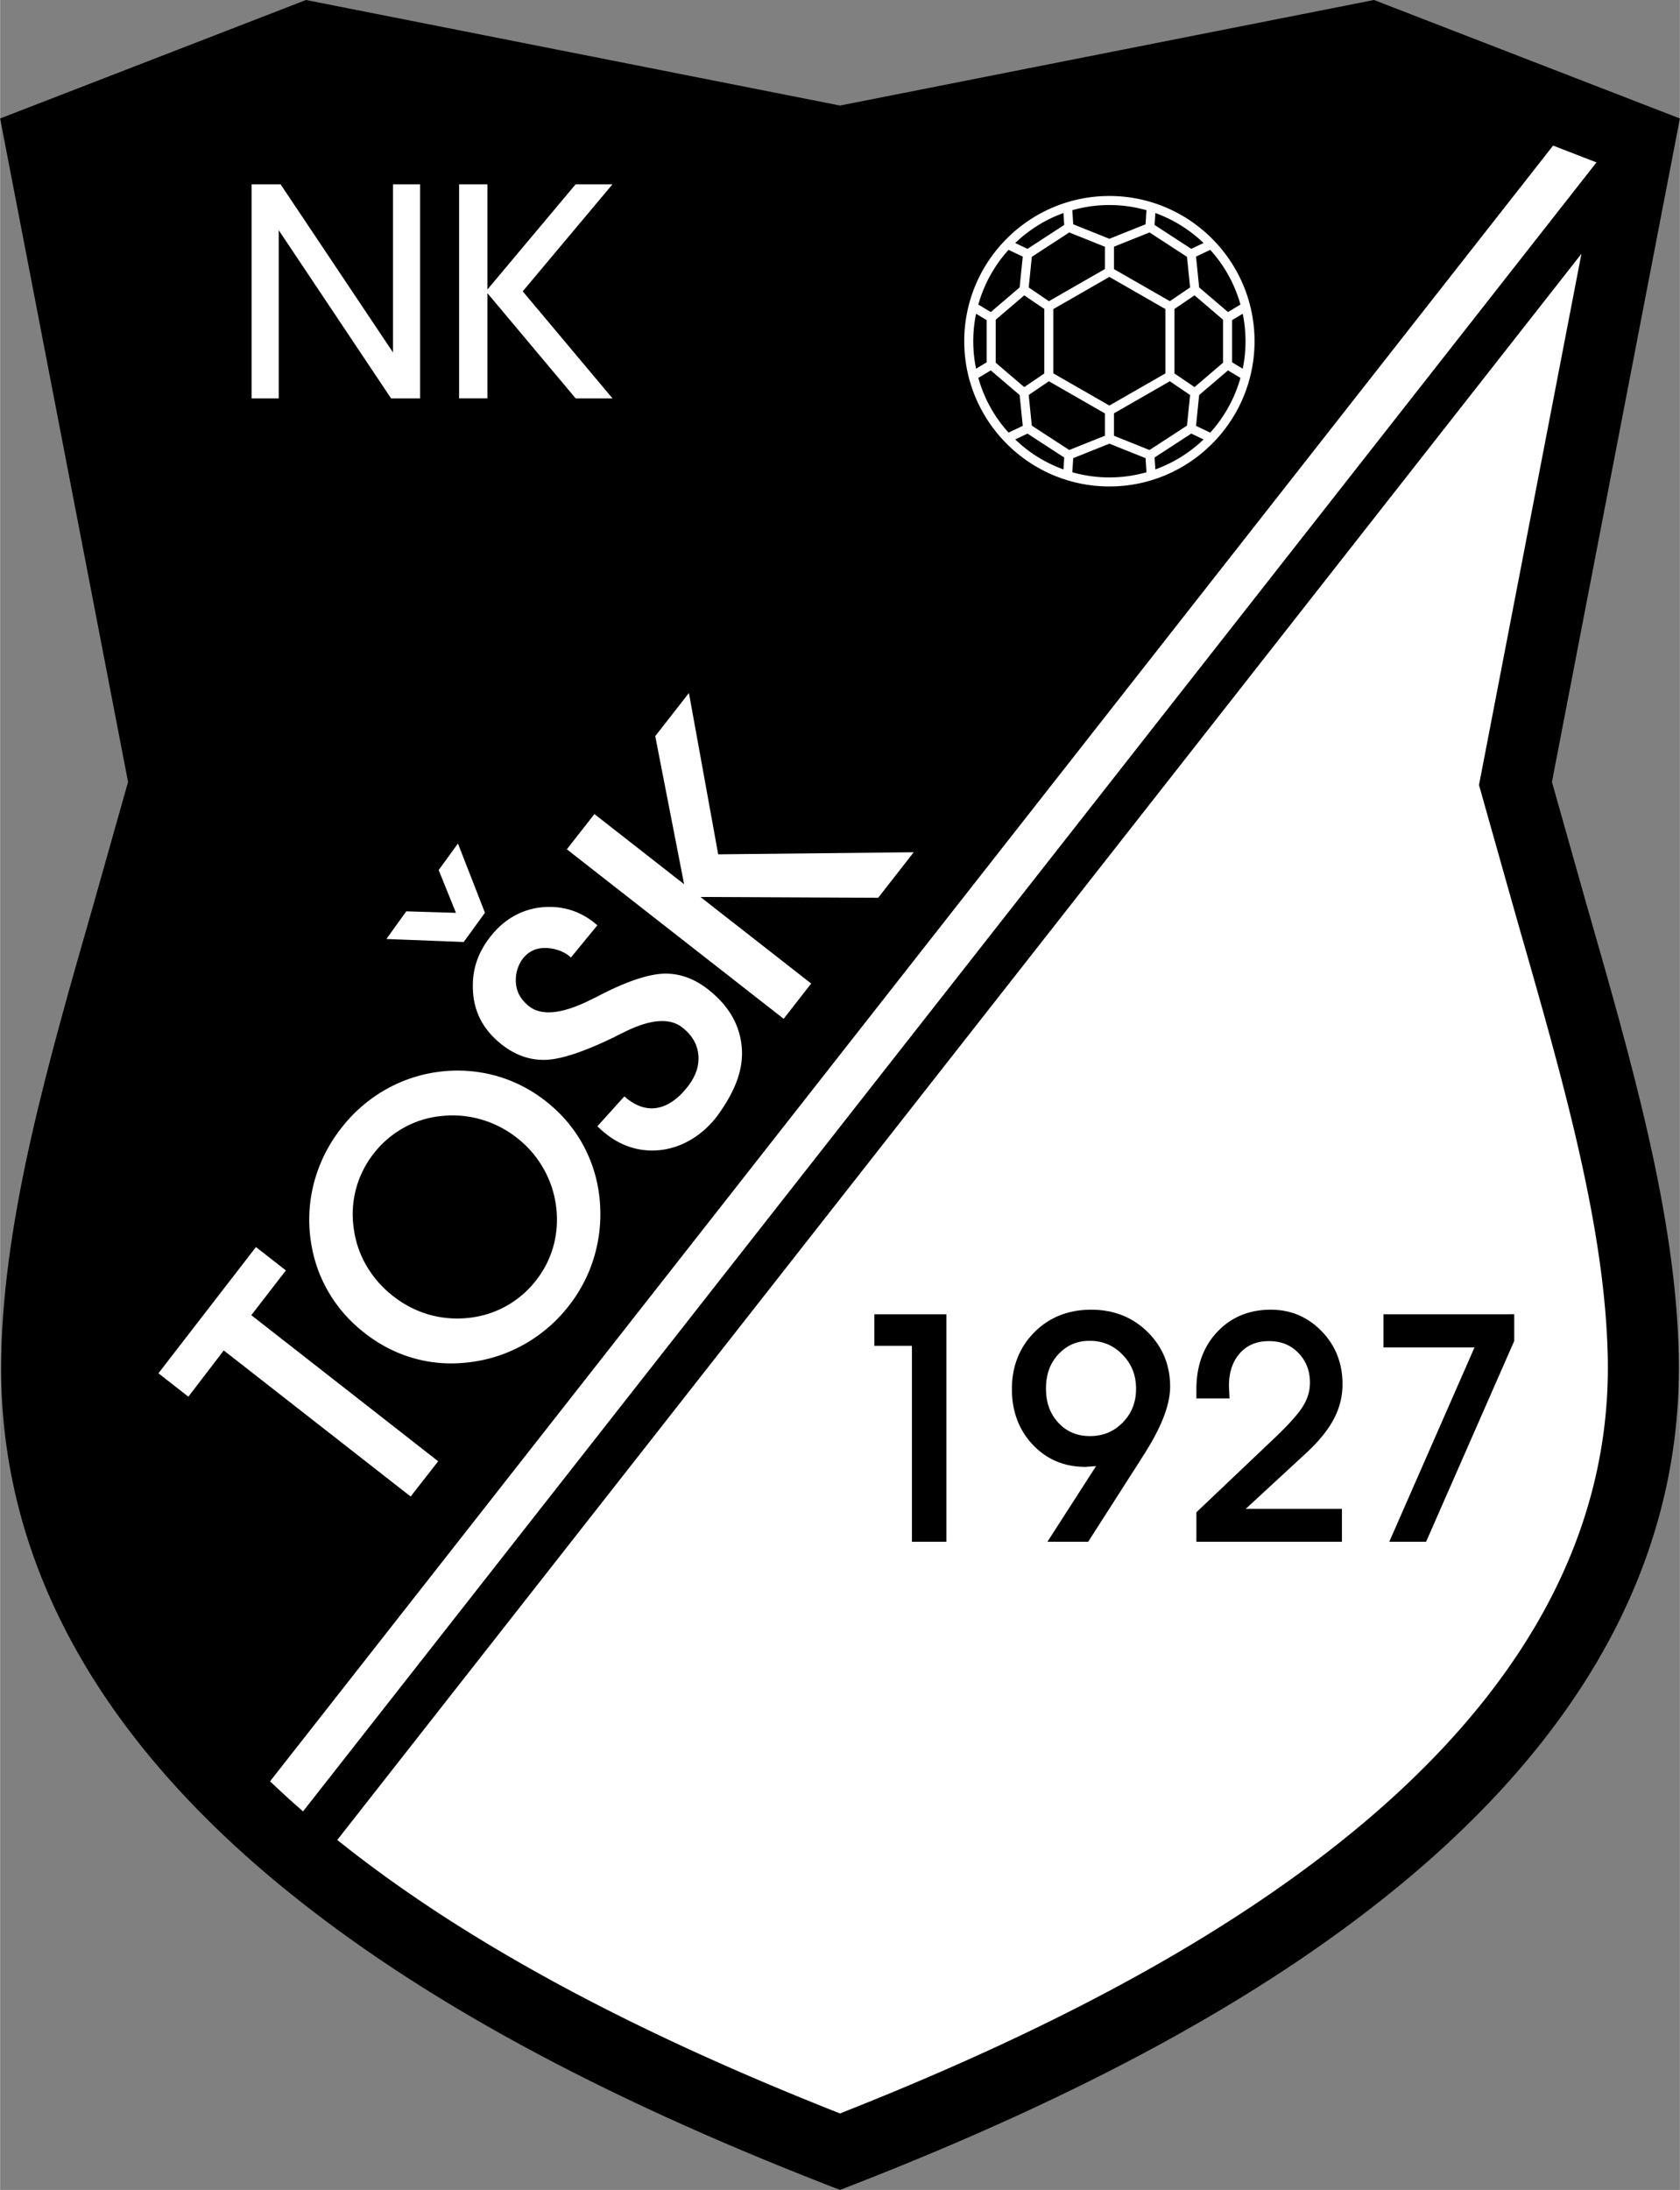 <svg xmlns="http://www.w3.org/2000/svg" width="1919" height="2500" viewBox="0 0 162.517 211.75"><rect x="0" y="0" width="162.517" height="211.75" fill="#808080" stroke="none"/><path d="M153.438 87.292l-3.299-11.683 12.378-64.153L132.923 0l-.978.193-50.686 10.012L29.595 0 0 11.456l12.378 64.153-3.3 11.686C4.612 102.834.393 117.509.106 131.057c-.008.399-.013.799-.013 1.198 0 18.676 9.302 35.686 27.664 50.574 12.909 10.466 30.001 19.768 52.253 28.436l1.248.486 1.247-.486c22.252-8.669 39.345-17.97 52.253-28.436 18.362-14.889 27.665-31.897 27.665-50.576 0-.397-.005-.796-.013-1.196-.286-13.549-4.506-28.226-8.972-43.765z"/><path d="M150.25 14.078L26.118 172.24a94.579 94.579 0 0 0 3.189 2.909L154.448 15.703l-4.198-1.625zM146.832 89.19l-3.751-13.283 9.911-51.368L32.62 177.909c12.042 9.644 27.987 18.304 48.639 26.445 20.954-8.261 37.069-17.053 49.171-26.865 16.672-13.519 25.12-28.74 25.12-45.257 0-.343-.003-.686-.011-1.03-.268-12.655-4.368-26.914-8.707-42.012z" fill="#fff"/><path d="M84.584 127.078v3.052h3.634v18.946h3.336v-21.998h-6.97zM105.566 126.638c-2.213 0-4.064.735-5.505 2.184-1.441 1.449-2.172 3.297-2.172 5.495 0 2.14.676 3.944 2.008 5.364 1.344 1.431 3.063 2.157 5.113 2.157l1.024-.079-4.708 7.317h3.943l4.889-7.632.369-.584c1.799-2.769 2.672-4.989 2.672-6.788 0-2.076-.735-3.854-2.186-5.284-1.447-1.427-3.28-2.15-5.447-2.15zm-.156 3.009c1.259 0 2.298.437 3.179 1.335.884.901 1.313 1.982 1.313 3.304 0 1.305-.42 2.37-1.285 3.257-.862.884-1.902 1.314-3.178 1.314-1.243 0-2.239-.418-3.042-1.277-.815-.869-1.21-1.956-1.21-3.323 0-1.373.4-2.462 1.223-3.331.814-.86 1.795-1.279 3-1.279zM129.03 137.214a7.133 7.133 0 0 0 .848-3.372c0-2.017-.678-3.739-2.015-5.118-1.342-1.385-2.998-2.087-4.921-2.087-2.102 0-3.85.726-5.195 2.157-1.333 1.422-2.008 3.281-2.008 5.526v.894h3.208l-.058-1.167c0-1.361.349-2.411 1.067-3.211.7-.78 1.621-1.16 2.814-1.16 1.165 0 2.093.375 2.839 1.147.751.776 1.116 1.718 1.116 2.877 0 .764-.205 1.481-.626 2.195-.451.761-1.392 1.821-2.795 3.15l-7.565 7.181v2.849h14.08v-3.181h-9.305l5.929-5.471c1.171-1.09 2.041-2.169 2.587-3.209zM145.909 127.078h-12.073v3.209h8.81l-8.244 18.788h3.561l8.528-19.418v-2.58h-.582z"/><path d="M24.303 127.167l18.079 14.126-2.663 3.409-18.081-14.125-3.426 4.472-2.895-2.263 9.436-12.207 2.896 2.262-3.346 4.326zm25.693-17.15a10.17 10.17 0 0 0-3.477-1.779 9.876 9.876 0 0 0-3.851-.323 9.319 9.319 0 0 0-3.615 1.129 9.502 9.502 0 0 0-2.897 2.479 9.541 9.541 0 0 0-1.713 3.402 9.45 9.45 0 0 0-.234 3.818 9.618 9.618 0 0 0 1.234 3.642 10.327 10.327 0 0 0 2.59 2.945 10.158 10.158 0 0 0 3.46 1.782 9.933 9.933 0 0 0 3.832.316 9.435 9.435 0 0 0 3.645-1.146 9.48 9.48 0 0 0 2.89-2.491 9.333 9.333 0 0 0 1.69-3.372 9.702 9.702 0 0 0 .234-3.818 9.818 9.818 0 0 0-1.24-3.654 9.997 9.997 0 0 0-2.548-2.93zm2.777-3.556c1.491 1.166 2.682 2.545 3.571 4.138a13.676 13.676 0 0 1 1.646 5.223 14.558 14.558 0 0 1-.463 5.522 14.17 14.17 0 0 1-2.504 4.918 14.386 14.386 0 0 1-4.21 3.665 14.162 14.162 0 0 1-5.225 1.769c-1.878.257-3.692.148-5.444-.331-1.747-.475-3.378-1.3-4.889-2.481-1.501-1.173-2.697-2.556-3.591-4.145-.898-1.591-1.452-3.332-1.667-5.224a14.07 14.07 0 0 1 .466-5.495 14.566 14.566 0 0 1 2.553-4.952 14.45 14.45 0 0 1 4.168-3.651 14.044 14.044 0 0 1 5.216-1.776 14.086 14.086 0 0 1 5.5.359 13.767 13.767 0 0 1 4.873 2.461zm5.012 2.438l2.613-2.888c.913.814 1.817 1.167 2.68 1.157 1.262-.015 2.439-.81 3.436-2.085.791-1.012 1.138-2.041 1.042-3.077-.096-1.036-.616-1.923-1.56-2.66-1.232-.963-3.131-.801-5.692.491-.367.178-.642.309-.829.416-2.933 1.425-5.153 2.171-6.668 2.225-1.509.057-2.931-.432-4.247-1.459-1.711-1.338-2.641-3.001-2.796-4.989-.156-1.988.309-3.818 1.83-5.659 1.379-1.668 3.267-2.67 5.518-2.679 1.491-.007 3.12.416 4.67 1.779l-2.562 3.118c-.532-.551-1.643-.985-2.731-.919-1.717.104-2.685 1.735-2.591 3.322.055.917.485 1.687 1.288 2.314 1.262.985 3.36.719 6.299-.805a14.5 14.5 0 0 0 .533-.269c2.579-1.324 4.625-2.017 6.142-2.084 1.518-.058 2.959.446 4.324 1.512 1.986 1.551 3.076 3.411 3.267 5.576.19 2.165-.644 4.235-2.207 6.443-1.483 2.096-3.747 3.476-6.185 3.563-1.896.067-3.797-.58-5.574-2.343zM75.808 98.51L54.832 82.123l2.664-3.409 8.68 6.782-2.793-14.318 3.259-4.171 2.831 15.6 18.917-.2-3.439 4.402-17.195-.079 10.715 8.371-2.663 3.409zM44.104 88.266l-1.674-4.138 1.865-2.568 2.613 6.696-2.053 2.827-7.484-.289 1.926-2.676 4.807.148z" fill="#fff"/><g fill="#fff"><path d="M24.329 38.521V17.826h2.809l10.871 16.248V17.826h2.626v20.696h-2.809l-10.87-16.263v16.263h-2.627v-.001zM47.149 38.521h-2.742V17.826h2.742v10.162l8.527-10.162h3.565l-8.679 10.343 8.688 10.353h-3.565L47.149 28.35v10.171z"/></g><path d="M107.322 18.951c-7.744 0-14.043 6.3-14.043 14.043 0 7.744 6.3 14.043 14.043 14.043s14.043-6.299 14.043-14.043c.001-7.743-6.299-14.043-14.043-14.043zm13.17 14.043c0 .911-.094 1.799-.27 2.658l-1.029-.62v-4.077l1.029-.619c.176.859.27 1.748.27 2.658zm-26.34 0c0-.91.094-1.799.27-2.658l1.028.619v4.077l-1.028.62a13.298 13.298 0 0 1-.27-2.658zm24.646-2.82l-2.792-2.384-.302-2.979 1.376-.652a13.15 13.15 0 0 1 2.923 5.289l-1.205.726zm-3.238 7.256l-1.942-1.32v-6.233l1.942-1.319 2.761 2.358v4.156l-2.761 2.358zm-.315-13.368l-3.552-2.311.074-1.152a13.184 13.184 0 0 1 4.665 2.899l-1.187.564zm-4.039-1.586l3.622 2.356.302 2.962-1.956 1.328-5.406-3.101v-2.169l3.438-1.376zm-3.884 16.738l-5.423-3.111v-6.217l5.423-3.111 5.422 3.111v6.217c-.391.224-5.036 2.888-5.422 3.111zm-.429-13.202l-5.422 3.111-1.955-1.328.301-2.962 3.622-2.356 3.454 1.383v2.152zM99.084 37.43a3565.21 3565.21 0 0 1-2.759-2.358v-4.156l2.759-2.358 1.941 1.319v6.234l-1.941 1.319zm3.867-15.68l-3.553 2.311-1.187-.563a13.182 13.182 0 0 1 4.666-2.899l.074 1.151zm-4.011 3.061l-.302 2.979-2.791 2.384-1.205-.726a13.138 13.138 0 0 1 2.923-5.289l1.375.652zm-3.093 11.003l2.791 2.384.302 2.979-1.375.652a13.149 13.149 0 0 1-2.923-5.29l1.205-.725zm3.551 6.113l3.553 2.311-.074 1.152a13.197 13.197 0 0 1-4.666-2.899l1.187-.564zm4.041 1.585l-3.622-2.356-.301-2.962 1.955-1.329 5.422 3.111v2.154l-3.454 1.382zm4.328-3.546l5.405-3.101 1.957 1.329-.302 2.962-3.622 2.356-3.438-1.376v-2.17zm3.926 4.271l3.552-2.311 1.188.563a13.17 13.17 0 0 1-4.665 2.899l-.075-1.151zm4.011-3.06l.302-2.979 2.792-2.384 1.205.727a13.198 13.198 0 0 1-2.923 5.29l-1.376-.654zm-4.795-20.852l-.087 1.363-3.5 1.401-3.499-1.401-.088-1.363a13.119 13.119 0 0 1 7.174 0zm-7.174 25.338l.088-1.363 3.499-1.401 3.5 1.401.087 1.363a13.106 13.106 0 0 1-7.174 0z" fill="#fff"/></svg>